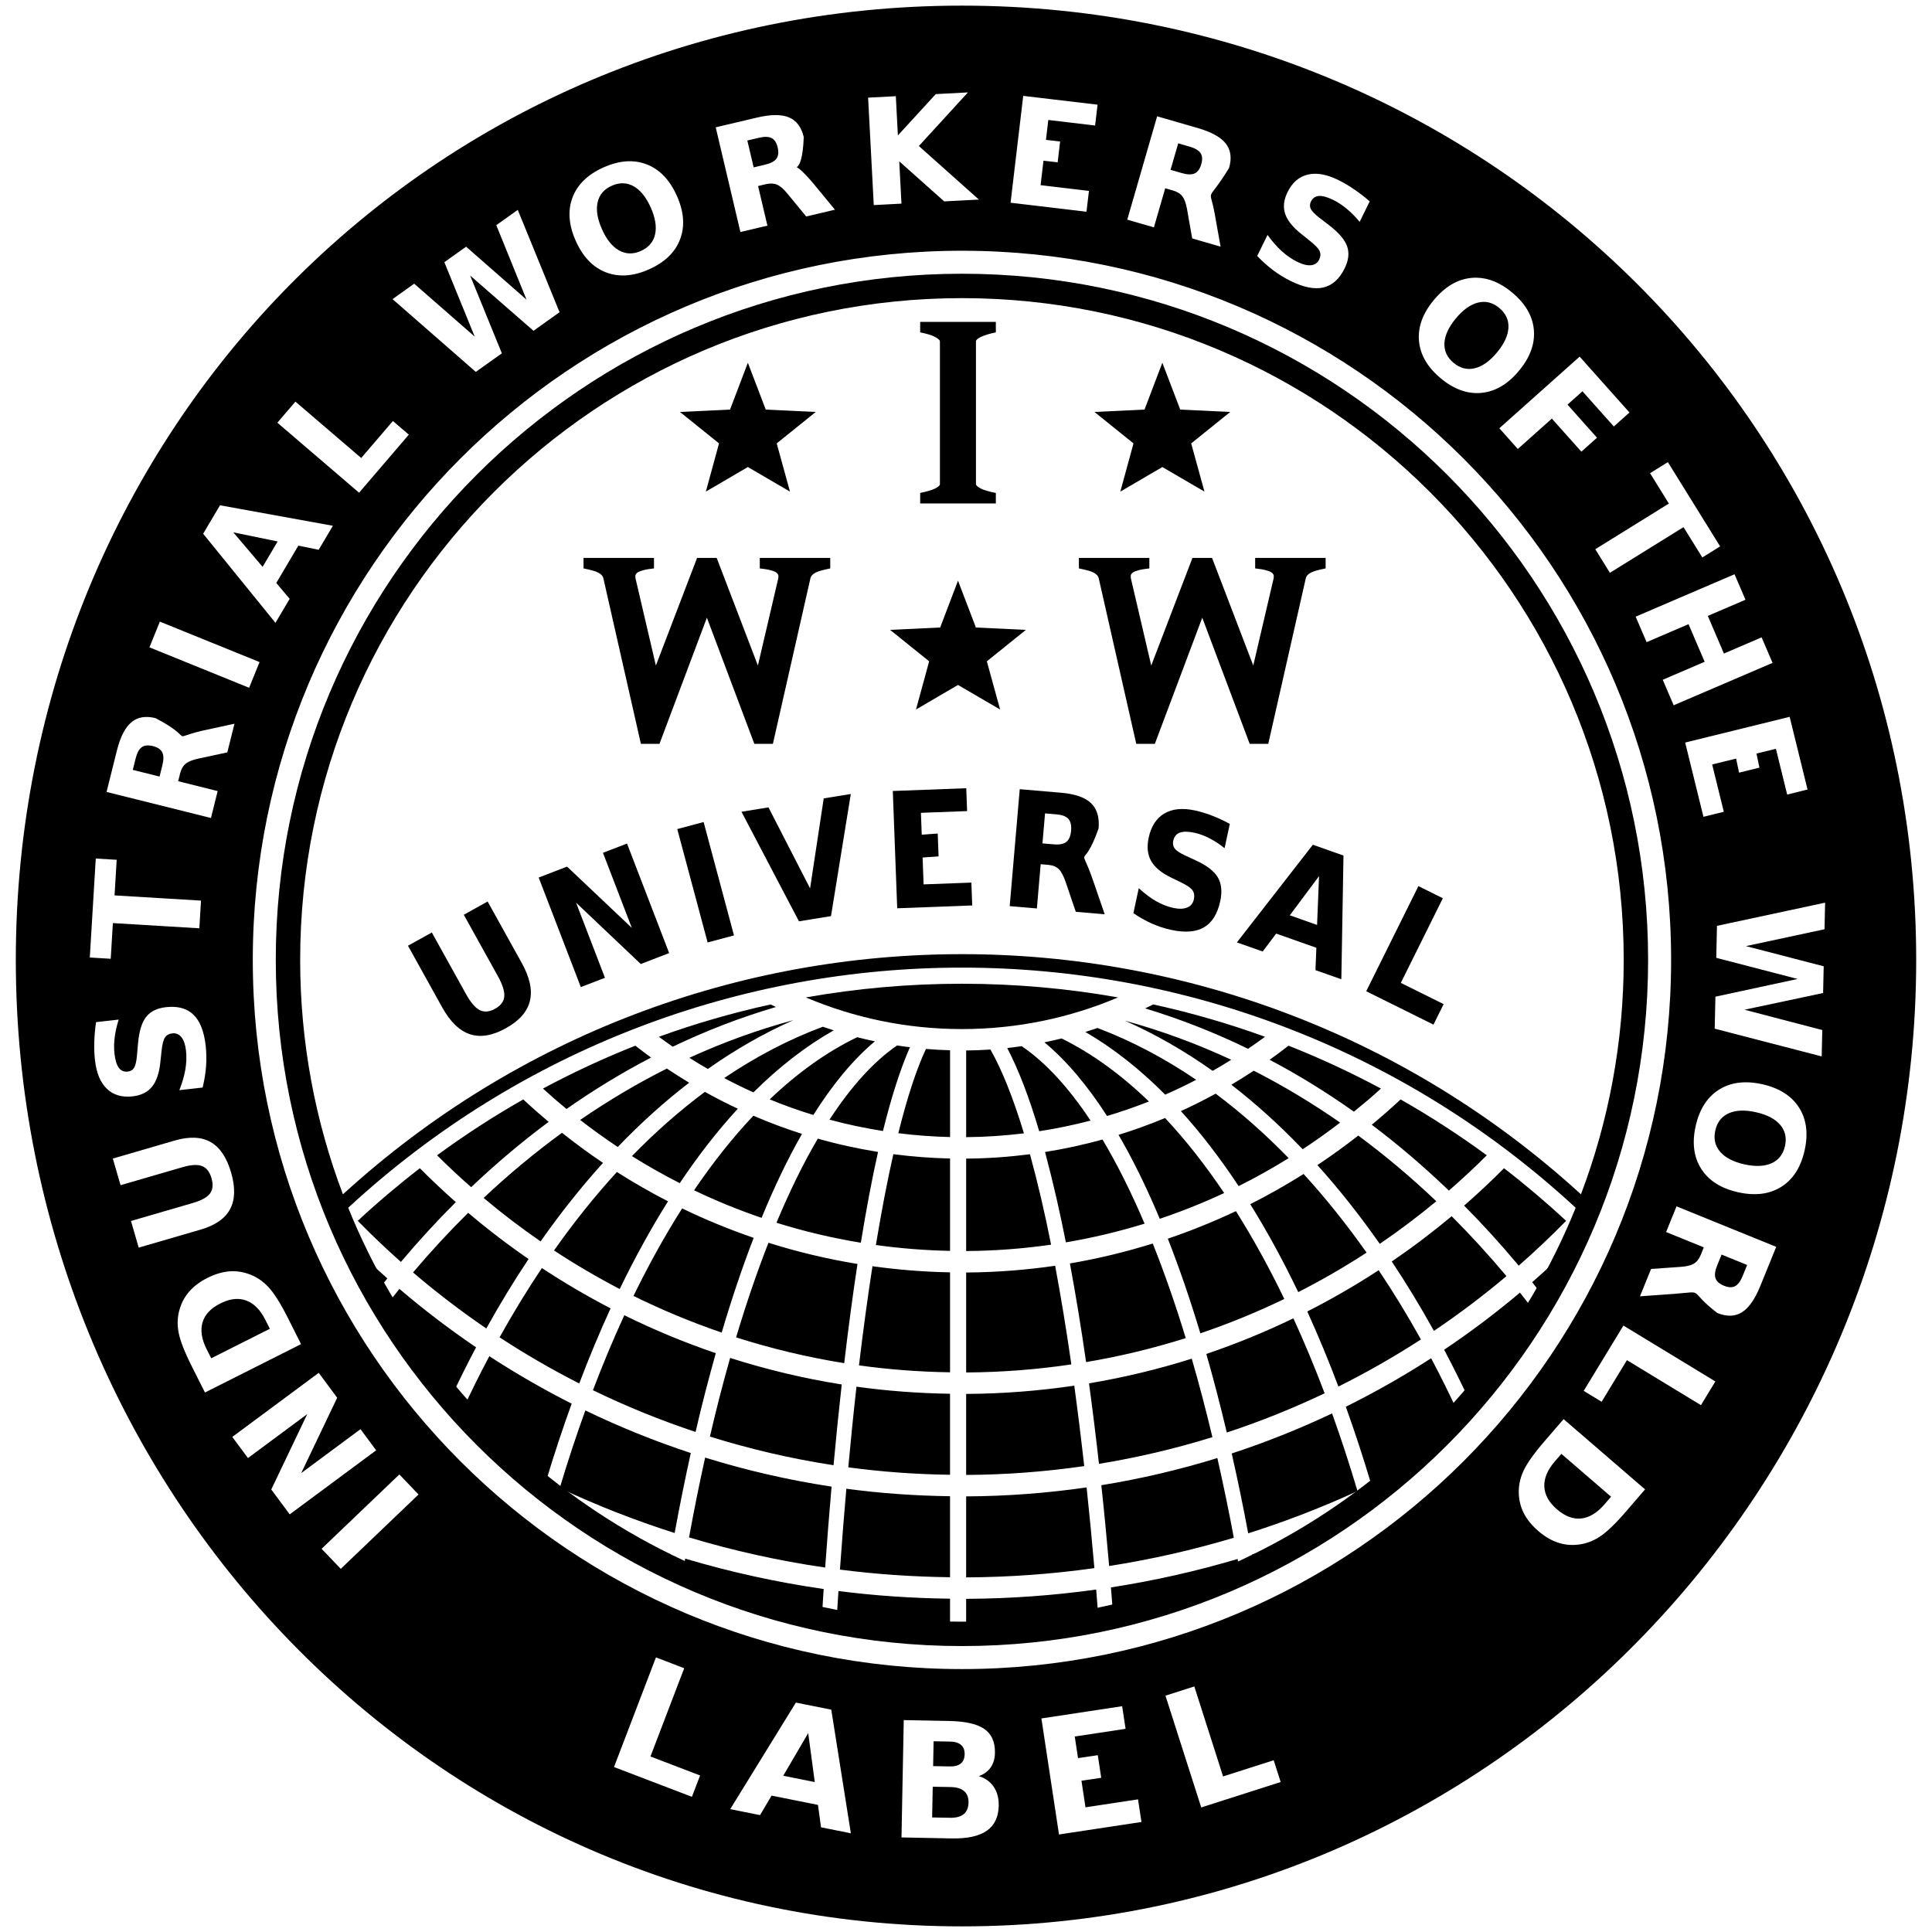 <?xml version="1.0" encoding="UTF-8" standalone="no"?>
<svg
   xmlns:dc="http://purl.org/dc/elements/1.1/"
   xmlns:cc="http://creativecommons.org/ns#"
   xmlns:rdf="http://www.w3.org/1999/02/22-rdf-syntax-ns#"
   xmlns:svg="http://www.w3.org/2000/svg"
   xmlns="http://www.w3.org/2000/svg"
   xmlns:xlink="http://www.w3.org/1999/xlink"
   id="svg2"
   height="360"
   width="360"
   version="1.2">
  <defs
     id="defs4" />
  <g
     id="layer1"
     transform="translate(-369.183,-189.278)">
    <path
       style="fill:black;fill-opacity:1;fill-rule:evenodd;stroke:none"
       id="path3238"
       d="m 548.426,190.327 c -98.622,0 -176.297,79.192 -176.297,177.814 0,98.622 77.675,180.088 176.297,180.088 98.622,0 177.812,-81.466 177.812,-180.088 0,-98.622 -79.19,-177.814 -177.812,-177.814 z m 1.117,16.17 -9.143,9.988 11.186,9.98 -6.463,0.34 -8.379,-7.467 0.414,7.885 -5.162,0.271 -1.053,-20.02 5.164,-0.271 0.383,7.309 7.059,-7.699 5.994,-0.316 z m 10.301,0.645 13.854,1.643 -0.459,3.881 -8.721,-1.033 -0.439,3.707 2.641,0.301 -0.459,3.881 -2.643,-0.303 -0.539,4.561 9.014,1.068 -0.461,3.881 -14.146,-1.678 2.359,-19.908 z m -46.199,3.58 c 0.992,-0.006 1.837,0.135 2.535,0.426 1.406,0.579 2.33,1.802 2.77,3.666 -0.153,4.171 -0.84,5.356 -1.303,5.609 0.483,0.272 1.42,1.048 3.08,3.035 l 4.039,4.896 -5.359,1.264 -3.521,-4.287 c -0.709,-0.863 -1.355,-1.414 -1.936,-1.654 -0.572,-0.242 -1.269,-0.265 -2.088,-0.072 l -1.424,0.336 1.742,7.383 -5.031,1.188 -4.604,-19.512 7.684,-1.812 c 1.285,-0.303 2.424,-0.458 3.416,-0.465 z m 71.154,0.227 7.586,2.193 c 2.537,0.734 4.271,1.695 5.203,2.887 0.941,1.195 1.143,2.712 0.611,4.553 -4.264,6.958 -3.659,3.19 -2.695,8.404 l 1.115,6.248 -5.289,-1.529 -0.963,-5.463 c -0.194,-1.1 -0.487,-1.898 -0.875,-2.393 -0.38,-0.492 -0.973,-0.854 -1.781,-1.088 l -1.406,-0.406 -2.107,7.287 -4.967,-1.436 5.568,-19.258 z m -72.855,3.834 c -0.399,-0.007 -0.864,0.051 -1.391,0.176 l -2.117,0.5 1.182,5.006 2.117,-0.5 c 1.054,-0.249 1.761,-0.622 2.121,-1.121 0.369,-0.501 0.448,-1.2 0.236,-2.098 -0.21,-0.889 -0.59,-1.47 -1.143,-1.744 -0.272,-0.138 -0.606,-0.212 -1.006,-0.219 z m 76.781,1.199 -1.428,4.941 2.09,0.604 c 1.041,0.301 1.839,0.324 2.398,0.066 0.568,-0.255 0.98,-0.827 1.236,-1.713 0.254,-0.877 0.208,-1.57 -0.139,-2.08 -0.338,-0.508 -1.028,-0.912 -2.068,-1.213 l -2.09,-0.605 z m -101.863,3.344 c 0.981,0.036 1.925,0.229 2.832,0.582 2.419,0.94 4.29,2.896 5.613,5.863 1.32,2.96 1.522,5.652 0.605,8.08 -0.917,2.428 -2.846,4.299 -5.789,5.611 -2.935,1.309 -5.616,1.495 -8.043,0.559 -2.419,-0.94 -4.289,-2.89 -5.609,-5.85 -1.324,-2.968 -1.526,-5.666 -0.609,-8.094 0.925,-2.432 2.854,-4.302 5.789,-5.611 1.839,-0.82 3.576,-1.2 5.211,-1.141 z m 127.266,2.328 c 1.324,-0.022 2.799,0.366 4.426,1.166 0.988,0.486 1.966,1.061 2.936,1.727 0.973,0.658 1.945,1.41 2.916,2.256 l -1.871,3.809 c -0.771,-0.928 -1.571,-1.735 -2.4,-2.422 -0.829,-0.687 -1.663,-1.236 -2.498,-1.646 -1.109,-0.545 -2.003,-0.795 -2.684,-0.75 -0.68,0.045 -1.178,0.389 -1.494,1.031 -0.237,0.482 -0.247,0.946 -0.027,1.393 0.231,0.443 0.77,0.992 1.615,1.646 l 1.781,1.369 c 1.803,1.385 2.925,2.696 3.365,3.93 0.441,1.234 0.289,2.605 -0.453,4.115 -0.975,1.984 -2.292,3.173 -3.951,3.564 -1.647,0.387 -3.68,-0.013 -6.098,-1.201 -1.141,-0.561 -2.231,-1.232 -3.273,-2.014 -1.042,-0.782 -2.033,-1.668 -2.973,-2.658 l 1.924,-3.918 c 0.849,1.175 1.732,2.183 2.646,3.021 0.926,0.834 1.887,1.497 2.883,1.986 1.012,0.498 1.87,0.71 2.574,0.637 0.704,-0.073 1.212,-0.422 1.52,-1.049 0.276,-0.562 0.303,-1.087 0.084,-1.574 -0.211,-0.483 -0.803,-1.113 -1.777,-1.891 l -1.6,-1.281 c -1.61,-1.27 -2.626,-2.533 -3.047,-3.787 -0.413,-1.25 -0.267,-2.59 0.436,-4.02 0.881,-1.792 2.135,-2.886 3.766,-3.281 0.408,-0.099 0.834,-0.151 1.275,-0.158 z m -128.848,1.773 c -0.679,-0.016 -1.38,0.138 -2.104,0.461 -1.439,0.642 -2.318,1.671 -2.637,3.088 -0.319,1.417 -0.048,3.088 0.812,5.018 0.857,1.921 1.918,3.238 3.186,3.947 1.267,0.709 2.62,0.741 4.059,0.1 1.447,-0.645 2.331,-1.675 2.65,-3.092 0.319,-1.417 0.05,-3.087 -0.807,-5.008 -0.861,-1.929 -1.924,-3.248 -3.191,-3.957 -0.634,-0.355 -1.29,-0.541 -1.969,-0.557 z m -19.617,4.959 7.785,19.068 -4.855,3.461 -11.809,-10.301 5.914,14.5 -4.855,3.461 -15.516,-13.561 4.035,-2.875 11.275,9.854 -5.654,-13.859 4.057,-2.891 11.254,9.869 -5.633,-13.875 4.002,-2.852 z m 82.764,7.613 c 72.98,0 132.143,59.162 132.143,132.143 0,72.98 -59.162,132.143 -132.143,132.143 -72.98,0 -132.141,-59.162 -132.141,-132.143 0,-72.98 59.16,-132.143 132.141,-132.143 z m 95.893,5.023 c 2.253,0.038 4.461,0.955 6.623,2.754 2.477,2.061 3.828,4.385 4.053,6.971 0.224,2.586 -0.703,5.127 -2.781,7.625 -2.073,2.491 -4.401,3.862 -6.984,4.111 -2.583,0.25 -5.112,-0.656 -7.59,-2.717 -2.47,-2.055 -3.821,-4.379 -4.053,-6.971 -0.224,-2.586 0.699,-5.124 2.771,-7.615 2.078,-2.498 4.409,-3.871 6.992,-4.121 0.324,-0.03 0.647,-0.043 0.969,-0.037 z m 1.332,4.504 c -0.34,6.2e-4 -0.686,0.044 -1.039,0.129 -1.412,0.339 -2.793,1.319 -4.145,2.943 -1.345,1.617 -2.058,3.152 -2.135,4.602 -0.077,1.45 0.49,2.678 1.701,3.686 1.218,1.013 2.534,1.351 3.945,1.012 1.412,-0.339 2.791,-1.316 4.137,-2.934 1.351,-1.624 2.064,-3.161 2.141,-4.611 0.077,-1.45 -0.493,-2.682 -1.711,-3.695 -0.908,-0.756 -1.873,-1.133 -2.895,-1.131 z m 17.873,10.203 9.287,10.412 -2.916,2.602 -5.846,-6.555 -2.785,2.486 5.496,6.162 -2.914,2.602 -5.498,-6.162 -6.344,5.658 -3.441,-3.859 14.961,-13.346 z m -239.295,8.387 12.258,10.502 5.906,-6.893 2.967,2.543 -9.27,10.818 -15.225,-13.045 3.363,-3.926 z m 255.736,11.273 9.738,15.701 -3.32,2.061 -3.502,-5.648 -13.717,8.506 -2.725,-4.393 13.715,-8.508 -3.51,-5.66 3.32,-2.059 z m -269.789,8.039 21.035,3.82 -2.646,4.473 -3.787,-0.773 -4.117,6.955 2.494,2.959 -2.646,4.473 -13.471,-16.602 3.139,-5.305 z m 2.479,5.041 5.461,6.432 2.799,-4.727 -8.26,-1.705 z m 279.732,7.812 2.039,4.75 -7.021,3.012 3.006,7.01 7.021,-3.012 2.039,4.752 -18.426,7.902 -2.037,-4.752 7.811,-3.35 -3.006,-7.01 -7.811,3.352 -2.039,-4.752 18.424,-7.902 z m -293.418,8.826 18.576,7.535 -1.943,4.791 -18.576,-7.535 1.943,-4.791 z m 303.688,17.742 3.334,13.547 -3.795,0.936 -2.098,-8.527 -3.625,0.891 0.553,2.619 -3.795,0.934 -0.553,-2.619 -4.459,1.098 2.17,8.814 -3.795,0.934 -3.404,-13.834 19.467,-4.791 z m -306.43,0.029 c 0.599,-0.03 1.246,0.043 1.943,0.217 7.687,4.018 2.298,3.916 8.498,2.383 l 6.203,-1.344 -1.334,5.342 -5.424,1.164 c -1.092,0.235 -1.878,0.557 -2.357,0.963 -0.477,0.398 -0.818,1.004 -1.021,1.82 l -0.355,1.42 7.361,1.838 -1.252,5.016 -19.451,-4.854 1.912,-7.66 c 0.639,-2.562 1.537,-4.331 2.693,-5.307 0.724,-0.615 1.586,-0.949 2.584,-0.998 z m 0.25,5.307 c -0.346,0.036 -0.642,0.146 -0.891,0.328 -0.495,0.356 -0.873,1.058 -1.135,2.109 l -0.527,2.111 4.99,1.246 0.525,-2.111 c 0.262,-1.051 0.255,-1.851 -0.023,-2.4 -0.276,-0.558 -0.861,-0.949 -1.756,-1.172 -0.443,-0.111 -0.838,-0.147 -1.184,-0.111 z m -9.451,21.066 3.9,0.234 -0.4,6.635 16.111,0.971 -0.311,5.16 -16.111,-0.971 -0.4,6.648 -3.9,-0.234 1.111,-18.443 z m 322.238,8.225 -0.109,4.953 -14.643,3.141 14.49,3.76 -0.111,4.98 -14.641,3.113 14.488,3.787 -0.109,4.914 -19.938,-5.17 0.133,-5.961 15.316,-3.301 -15.156,-3.936 0.131,-5.961 20.148,-4.32 z m -308.355,19.414 c 1.816,-0.059 3.26,0.43 4.33,1.469 1.213,1.179 1.971,3.107 2.271,5.785 0.142,1.263 0.164,2.545 0.066,3.844 -0.097,1.299 -0.31,2.61 -0.639,3.936 l -4.336,0.488 c 0.533,-1.348 0.907,-2.633 1.121,-3.855 0.204,-1.23 0.243,-2.397 0.119,-3.5 -0.126,-1.121 -0.409,-1.958 -0.85,-2.512 -0.441,-0.554 -1.007,-0.793 -1.701,-0.715 -0.623,0.07 -1.081,0.328 -1.373,0.775 -0.293,0.438 -0.504,1.278 -0.635,2.518 l -0.217,2.037 c -0.203,2.041 -0.721,3.577 -1.551,4.607 -0.831,1.021 -2.04,1.621 -3.623,1.799 -1.984,0.223 -3.58,-0.247 -4.791,-1.408 -1.211,-1.161 -1.953,-2.942 -2.223,-5.344 -0.123,-1.094 -0.164,-2.229 -0.125,-3.404 0.03,-1.174 0.14,-2.4 0.33,-3.674 l 4.217,-0.473 c -0.366,1.149 -0.616,2.257 -0.748,3.326 -0.132,1.069 -0.147,2.067 -0.043,2.992 0.138,1.228 0.41,2.115 0.814,2.664 0.404,0.549 0.96,0.785 1.672,0.705 0.534,-0.06 0.931,-0.303 1.189,-0.729 0.249,-0.433 0.421,-1.183 0.518,-2.248 l 0.195,-2.236 c 0.196,-2.265 0.694,-3.917 1.496,-4.953 0.802,-1.036 2.04,-1.648 3.713,-1.836 0.275,-0.031 0.541,-0.05 0.801,-0.059 z m 293.275,14.059 c 1.05,-0.028 2.168,0.088 3.354,0.354 3.171,0.709 5.458,2.155 6.859,4.34 1.399,2.193 1.748,4.858 1.047,7.994 -0.703,3.145 -2.152,5.409 -4.35,6.789 -2.198,1.38 -4.883,1.715 -8.055,1.006 -3.163,-0.707 -5.444,-2.152 -6.846,-4.336 -1.401,-2.184 -1.752,-4.849 -1.049,-7.994 0.701,-3.136 2.152,-5.4 4.352,-6.789 1.374,-0.863 2.937,-1.316 4.688,-1.363 z m -0.619,5.275 c -0.845,0.034 -1.597,0.199 -2.26,0.496 -1.325,0.594 -2.16,1.66 -2.504,3.197 -0.346,1.546 -0.044,2.869 0.902,3.971 0.946,1.101 2.445,1.883 4.498,2.342 2.062,0.461 3.755,0.394 5.08,-0.199 1.325,-0.594 2.16,-1.665 2.506,-3.211 0.344,-1.538 0.044,-2.858 -0.902,-3.959 -0.946,-1.101 -2.452,-1.881 -4.514,-2.342 -1.027,-0.229 -1.962,-0.329 -2.807,-0.295 z m -288.109,5.053 c 1.114,0.046 2.102,0.313 2.967,0.803 1.73,0.979 3.003,2.87 3.818,5.672 0.813,2.793 0.753,5.068 -0.182,6.822 -0.935,1.754 -2.766,3.027 -5.49,3.82 l -11.539,3.357 -1.443,-4.963 11.539,-3.357 c 1.59,-0.463 2.654,-1.054 3.191,-1.77 0.526,-0.722 0.618,-1.67 0.275,-2.848 -0.345,-1.186 -0.933,-1.94 -1.762,-2.258 -0.84,-0.324 -2.054,-0.254 -3.645,0.209 l -11.541,3.357 -1.443,-4.963 11.539,-3.359 c 1.362,-0.396 2.601,-0.57 3.715,-0.523 z m 276.125,12.783 18.572,7.549 -2.973,7.314 c -0.994,2.446 -2.133,4.071 -3.416,4.873 -1.286,0.811 -2.817,0.854 -4.592,0.133 -5.764,-4.422 -2.002,-4.033 -8.076,-3.557 l -6.332,0.455 2.074,-5.1 5.535,-0.389 c 1.114,-0.079 1.937,-0.285 2.469,-0.619 0.529,-0.326 0.953,-0.879 1.27,-1.658 l 0.551,-1.357 -7.029,-2.855 1.947,-4.789 z m 8.391,8.99 -0.82,2.016 c -0.408,1.003 -0.512,1.796 -0.314,2.379 0.195,0.591 0.72,1.061 1.574,1.408 0.846,0.344 1.54,0.369 2.084,0.078 0.54,-0.283 1.014,-0.926 1.422,-1.93 l 0.818,-2.016 -4.764,-1.936 z m -277.275,3.098 c 0.94,0.012 1.87,0.179 2.793,0.504 1.411,0.492 2.651,1.313 3.719,2.459 1.06,1.15 2.266,3.067 3.619,5.754 l 2.451,4.869 -17.904,9.016 -2.453,-4.869 c -1.369,-2.718 -2.19,-4.839 -2.467,-6.363 -0.289,-1.528 -0.208,-3.003 0.24,-4.422 0.385,-1.246 1.001,-2.338 1.852,-3.277 0.85,-0.939 1.942,-1.746 3.277,-2.418 1.351,-0.68 2.661,-1.083 3.93,-1.211 0.315,-0.031 0.63,-0.045 0.943,-0.041 z m 0.666,5.166 c -0.98,0.004 -2.026,0.287 -3.141,0.848 -1.775,0.894 -2.876,2.071 -3.305,3.529 -0.428,1.458 -0.167,3.134 0.787,5.029 l 0.834,1.654 10.926,-5.5 -0.834,-1.656 c -0.95,-1.887 -2.142,-3.089 -3.576,-3.609 -0.54,-0.198 -1.103,-0.297 -1.691,-0.295 z m 258.32,4.959 17.129,10.416 -2.686,4.418 -13.791,-8.387 -4.715,7.756 -3.34,-2.029 7.402,-12.174 z m -243.111,8.812 3.439,4.639 -6.705,14.045 11.047,-8.188 2.918,3.938 -16.105,11.938 -3.438,-4.639 6.703,-14.045 -11.045,8.188 -2.92,-3.936 16.105,-11.939 z m 231.963,8.623 15.182,13.094 -3.561,4.129 c -1.988,2.305 -3.633,3.876 -4.936,4.715 -1.302,0.851 -2.694,1.342 -4.176,1.471 -1.299,0.121 -2.543,-0.031 -3.736,-0.457 -1.193,-0.426 -2.356,-1.127 -3.488,-2.104 -1.146,-0.988 -2.02,-2.045 -2.623,-3.168 -0.597,-1.117 -0.931,-2.327 -1.002,-3.629 -0.085,-1.492 0.198,-2.952 0.848,-4.377 0.657,-1.419 1.967,-3.267 3.932,-5.545 l 3.561,-4.129 z m -0.416,6.467 -1.211,1.404 c -1.38,1.6 -2.035,3.161 -1.967,4.686 0.062,1.531 0.85,2.95 2.361,4.254 1.505,1.298 3.012,1.866 4.523,1.703 1.511,-0.162 2.96,-1.048 4.346,-2.654 l 1.211,-1.402 -9.264,-7.99 z m -216.523,3.842 3.572,3.736 -14.49,13.854 -3.572,-3.736 14.49,-13.854 z m 47.812,34.09 5.266,2.016 -6.289,16.445 9.248,3.537 -1.523,3.982 -14.516,-5.553 7.814,-20.428 z m 100.314,5.412 5.363,16.77 9.432,-3.016 1.299,4.059 -14.803,4.736 -6.664,-20.83 5.373,-1.719 z m -74.24,3.01 6.594,1.318 3.65,23.035 -5.559,-1.113 -0.568,-4.176 -8.646,-1.73 -2.146,3.633 -5.559,-1.113 12.234,-19.854 z m 60.795,0.672 0.639,4.215 -9.471,1.436 0.609,4.025 3.684,-0.547 0.639,4.215 -3.682,0.547 0.75,4.953 9.791,-1.484 0.639,4.215 -15.365,2.33 -3.279,-21.623 15.047,-2.281 z m -40.695,2.59 8.465,0.164 c 3.037,0.059 5.225,0.56 6.564,1.504 1.349,0.944 2.004,2.426 1.965,4.447 -0.021,1.064 -0.286,1.969 -0.799,2.711 -0.512,0.732 -1.245,1.27 -2.199,1.613 1.204,0.375 2.128,1.042 2.773,2.002 0.646,0.96 0.954,2.127 0.928,3.504 -0.041,2.109 -0.783,3.668 -2.229,4.676 -1.446,1.007 -3.624,1.482 -6.533,1.426 l -9.357,-0.182 0.422,-21.865 z m -17.803,2.426 -4.652,7.943 5.875,1.176 -1.223,-9.119 z m 23.367,1.52 -0.09,4.629 3.119,0.061 c 0.888,0.017 1.567,-0.165 2.033,-0.547 0.466,-0.382 0.706,-0.953 0.721,-1.715 0.015,-0.752 -0.203,-1.327 -0.654,-1.727 -0.451,-0.409 -1.121,-0.623 -2.01,-0.641 l -3.119,-0.06 z m -0.164,8.467 -0.109,5.727 3.309,0.062 c 1.133,0.022 1.987,-0.201 2.562,-0.668 0.585,-0.467 0.888,-1.184 0.906,-2.15 0.018,-0.947 -0.251,-1.661 -0.809,-2.141 -0.557,-0.489 -1.406,-0.746 -2.549,-0.768 l -3.311,-0.062 z" />
    <path
       style="fill:black;fill-opacity:1;fill-rule:evenodd;stroke:none"
       id="path4066"
       d="m 548.427,240.284 c -70.614,0 -127.857,57.244 -127.857,127.857 0,70.614 57.244,127.857 127.857,127.857 70.614,0 127.857,-57.244 127.857,-127.857 0,-70.614 -57.244,-127.857 -127.857,-127.857 z m 0,4.547 c 68.103,0 123.311,55.208 123.311,123.311 0,15.38 -2.825,30.098 -7.969,43.676 -32.608,-29.788 -73.895,-44.714 -115.201,-44.748 -41.394,-0.034 -82.795,14.888 -115.484,44.75 -5.145,-13.578 -7.969,-28.297 -7.969,-43.678 0,-68.103 55.209,-123.311 123.312,-123.311 z m 0.156,124.748 c 41.005,0.04 81.987,14.971 114.205,44.75 -18.28,45.217 -62.592,77.123 -114.361,77.123 -51.771,0 -96.084,-31.908 -114.363,-77.127 32.323,-29.871 73.428,-44.786 114.52,-44.746 z" />
    <path
       style="fill:black;fill-opacity:1;fill-rule:evenodd;stroke:none"
       id="path4114"
       d="m 548.427,372.583 c -9.923,0 -19.64,0.876 -29.082,2.549 8.933,3.794 18.759,5.898 29.082,5.898 10.323,0 20.149,-2.104 29.082,-5.898 -9.442,-1.672 -19.159,-2.549 -29.082,-2.549 z m -35.646,3.857 c -7.125,1.563 -14.08,3.578 -20.828,6.025 0.848,0.633 1.712,1.245 2.582,1.85 6.214,-2.977 12.629,-5.453 19.219,-7.395 -0.324,-0.16 -0.651,-0.316 -0.973,-0.48 z m 71.293,0 c -0.5,0.256 -1.012,0.491 -1.518,0.736 6.594,1.993 12.995,4.518 19.184,7.529 1.068,-0.727 2.127,-1.468 3.162,-2.24 -6.748,-2.448 -13.703,-4.463 -20.828,-6.025 z m -67.053,2.926 c -6.643,1.799 -13.114,4.146 -19.383,7.016 1.128,0.72 2.279,1.409 3.439,2.082 5.126,-3.615 10.448,-6.666 15.943,-9.098 z m 61.77,0.1 c 5.655,2.503 11.115,5.634 16.355,9.354 1.172,-0.664 2.322,-1.361 3.463,-2.072 -6.39,-2.973 -13.005,-5.413 -19.818,-7.281 z m -56.291,1.131 c -6.344,2.365 -12.481,5.573 -18.369,9.562 1.781,0.947 3.597,1.833 5.443,2.668 4.755,-4.725 9.752,-8.61 14.959,-11.561 -0.68,-0.219 -1.362,-0.434 -2.033,-0.67 z m 51.184,0.225 c -0.75,0.255 -1.499,0.513 -2.26,0.746 5.195,3.009 10.16,6.94 14.877,11.682 1.962,-0.856 3.886,-1.784 5.777,-2.766 -5.879,-4 -12.022,-7.244 -18.395,-9.662 z m -44.779,1.723 c -5.654,2.727 -11.105,6.63 -16.297,11.588 2.651,1.088 5.363,2.057 8.127,2.906 3.6,-5.713 7.429,-10.337 11.471,-13.725 -1.108,-0.236 -2.21,-0.487 -3.301,-0.77 z m 38.1,0.234 c -1.063,0.259 -2.132,0.504 -3.211,0.719 4.118,3.419 8.012,8.039 11.666,13.729 2.654,-0.789 5.258,-1.693 7.809,-2.701 -5.162,-4.995 -10.601,-8.945 -16.264,-11.746 z m -30.662,1.305 c -4.359,2.99 -8.584,7.666 -12.592,13.824 3.253,0.881 6.579,1.584 9.961,2.117 1.555,-6.307 3.232,-11.537 5.023,-15.613 -0.801,-0.101 -1.6,-0.203 -2.393,-0.328 z m -48.771,0.041 c -5.915,2.338 -11.659,5.013 -17.217,7.99 1.43,1.306 2.895,2.573 4.389,3.807 5.08,-3.562 10.339,-6.764 15.758,-9.588 -0.989,-0.721 -1.969,-1.453 -2.93,-2.209 z m 121.713,0 c -1.151,0.905 -2.331,1.773 -3.523,2.625 5.409,2.86 10.651,6.088 15.703,9.674 1.717,-1.393 3.408,-2.818 5.039,-4.309 -5.559,-2.978 -11.303,-5.652 -17.219,-7.99 z m -49.727,0.086 c -0.893,0.127 -1.785,0.256 -2.688,0.354 2.134,4.084 4.114,9.287 5.957,15.5 3.247,-0.496 6.437,-1.166 9.566,-1.982 -4.069,-6.14 -8.368,-10.837 -12.836,-13.871 z m -17.834,0.52 c -1.778,3.789 -3.509,9.084 -5.152,15.701 3.167,0.4 6.385,0.641 9.643,0.719 l 0,-16.17 c -1.506,-0.046 -3.006,-0.121 -4.49,-0.25 z m 12.01,0.113 c -1.496,0.1 -3.002,0.161 -4.52,0.176 l 0,16.15 c 3.644,-0.03 7.234,-0.279 10.768,-0.709 -1.984,-6.534 -4.085,-11.829 -6.248,-15.617 z m -60.291,3.545 c -5.559,2.789 -10.948,5.995 -16.154,9.572 2.266,1.767 4.607,3.443 7.004,5.041 4.253,-4.433 8.696,-8.436 13.305,-11.979 -1.405,-0.849 -2.796,-1.719 -4.154,-2.635 z m 109.357,0.395 c -1.368,0.903 -2.754,1.784 -4.168,2.621 4.611,3.565 9.044,7.583 13.283,12.018 2.393,-1.57 4.721,-3.232 6.988,-4.967 -5.18,-3.604 -10.551,-6.844 -16.104,-9.672 z m -102.27,3.947 c -4.707,3.503 -9.246,7.506 -13.594,11.969 2.884,1.812 5.861,3.486 8.908,5.045 3.432,-5.132 7.047,-9.767 10.82,-13.875 -2.084,-0.98 -4.133,-2.021 -6.135,-3.139 z m 95.178,0.338 c -2.116,1.156 -4.273,2.245 -6.479,3.248 3.762,4.143 7.349,8.825 10.756,13.973 3.198,-1.591 6.304,-3.338 9.326,-5.207 -4.343,-4.465 -8.881,-8.487 -13.604,-12.014 z m -129.021,1.07 c -5.563,3.164 -10.922,6.644 -16.059,10.41 2.051,2.049 4.174,4.026 6.35,5.943 4.619,-4.388 9.437,-8.455 14.438,-12.172 -1.611,-1.355 -3.191,-2.745 -4.729,-4.182 z m 163.48,0 c -1.742,1.627 -3.535,3.2 -5.373,4.719 4.986,3.753 9.777,7.859 14.367,12.271 2.432,-2.111 4.789,-4.304 7.066,-6.578 -5.137,-3.767 -10.497,-7.248 -16.061,-10.412 z m -120.6,3.037 c -3.847,4.058 -7.536,8.712 -11.053,13.893 4.067,1.95 8.268,3.663 12.58,5.137 2.372,-5.776 4.885,-11.014 7.531,-15.645 -3.087,-0.984 -6.111,-2.114 -9.059,-3.385 z m 76.711,0.43 c -2.827,1.175 -5.72,2.223 -8.672,3.137 2.704,4.639 5.266,9.875 7.682,15.641 4.11,-1.378 8.112,-2.988 12.002,-4.799 -3.494,-5.202 -7.172,-9.878 -11.012,-13.979 z m -112.373,2.752 c -5.059,3.694 -9.934,7.746 -14.604,12.139 3.401,2.866 6.946,5.565 10.615,8.098 3.683,-5.251 7.567,-10.135 11.629,-14.631 -2.622,-1.77 -5.171,-3.639 -7.641,-5.605 z m 148.375,0.518 c -2.466,1.928 -5.008,3.764 -7.621,5.5 4.068,4.517 7.947,9.422 11.623,14.676 3.642,-2.481 7.157,-5.132 10.539,-7.939 -4.642,-4.418 -9.494,-8.505 -14.541,-12.236 z m -100.713,0.57 c -2.682,4.573 -5.256,9.819 -7.699,15.67 5.096,1.599 10.347,2.842 15.719,3.729 1.004,-6.177 2.07,-11.855 3.207,-16.922 -3.818,-0.615 -7.568,-1.436 -11.227,-2.477 z m 53.053,0.17 c -3.497,0.961 -7.068,1.747 -10.709,2.322 1.614,6.081 2.77,11.228 3.883,16.836 5.008,-0.843 9.9,-2.023 14.668,-3.486 -2.484,-5.838 -5.104,-11.088 -7.842,-15.672 z m -38.975,2.727 c -1.138,5.025 -2.226,10.708 -3.254,16.924 4.528,0.633 9.141,0.999 13.822,1.092 l 0,-17.209 c -3.573,-0.083 -7.099,-0.352 -10.568,-0.807 z m 25.455,0.01 c -3.897,0.501 -7.861,0.785 -11.887,0.816 l 0,17.221 c 5.37,-0.036 10.652,-0.441 15.824,-1.184 -1.108,-5.665 -2.527,-11.725 -3.938,-16.854 z m -113.68,2.609 c -4.008,3.09 -7.87,6.36 -11.574,9.797 2.589,2.646 5.274,5.199 8.043,7.658 3.282,-3.897 6.696,-7.615 10.232,-11.141 -2.299,-2.035 -4.538,-4.137 -6.701,-6.314 z m 202.016,0 c -2.393,2.409 -4.873,4.732 -7.434,6.965 3.518,3.548 6.915,7.276 10.172,11.188 3.052,-2.671 6.001,-5.456 8.836,-8.354 -3.705,-3.438 -7.566,-6.708 -11.574,-9.799 z m -165.305,0.699 c -4.092,4.471 -8.001,9.36 -11.715,14.621 3.944,2.598 8.033,4.993 12.244,7.186 2.829,-5.841 5.833,-11.303 9,-16.342 -3.263,-1.684 -6.449,-3.499 -9.529,-5.465 z m 127.961,0.373 c -3.218,2.022 -6.53,3.909 -9.943,5.625 3.151,5.065 6.139,10.537 8.943,16.387 4.386,-2.23 8.633,-4.692 12.734,-7.359 -3.712,-5.265 -7.629,-10.162 -11.734,-14.652 z m -115.799,6.41 c -3.184,5.003 -6.21,10.455 -9.064,16.311 5.294,2.617 10.783,4.895 16.432,6.83 1.864,-6.294 3.853,-12.19 5.959,-17.654 -4.571,-1.57 -9.022,-3.398 -13.326,-5.486 z m 103.188,0.512 c -4.109,1.939 -8.341,3.658 -12.689,5.129 2.147,5.463 4.168,11.363 6.061,17.639 5.372,-1.818 10.591,-3.966 15.645,-6.402 -2.832,-5.865 -5.844,-11.332 -9.016,-16.365 z m -143.059,0.311 c -3.553,3.51 -6.979,7.22 -10.273,11.111 4.352,3.72 8.91,7.206 13.652,10.441 2.504,-4.507 5.128,-8.826 7.873,-12.939 -3.894,-2.689 -7.652,-5.56 -11.252,-8.613 z m 183.26,0.635 c -3.577,2.987 -7.3,5.804 -11.16,8.436 2.741,4.118 5.36,8.436 7.855,12.934 4.692,-3.16 9.199,-6.572 13.514,-10.205 -3.269,-3.906 -6.675,-7.631 -10.209,-11.164 z m 23.234,4.572 c -2.655,2.669 -5.398,5.249 -8.234,7.727 0.855,1.073 1.697,2.162 2.531,3.26 2.074,-3.555 3.979,-7.22 5.703,-10.986 z m -228.977,0.004 c 1.557,3.4 3.259,6.72 5.102,9.949 0.765,-0.99 1.538,-1.968 2.318,-2.938 -2.547,-2.259 -5.02,-4.599 -7.42,-7.012 z m 78.438,0.367 c -2.125,5.428 -4.142,11.313 -6.031,17.631 6.518,2.084 13.246,3.7 20.145,4.807 0.771,-6.552 1.594,-12.727 2.473,-18.484 -5.671,-0.934 -11.212,-2.253 -16.586,-3.953 z m 71.609,0.146 c -5.016,1.559 -10.167,2.816 -15.441,3.709 1.072,5.747 2.081,11.872 3.016,18.383 6.348,-1.068 12.549,-2.567 18.572,-4.467 -1.925,-6.302 -3.979,-12.192 -6.146,-17.625 z m -18.191,4.143 c -5.419,0.788 -10.954,1.22 -16.582,1.256 l 0,18.627 c 6.657,-0.037 13.199,-0.555 19.602,-1.5 -0.937,-6.524 -1.947,-12.652 -3.02,-18.383 z m -34.039,0.084 c -0.893,5.746 -1.732,11.923 -2.512,18.477 5.555,0.776 11.22,1.201 16.969,1.293 l 0,-18.627 c -4.897,-0.094 -9.721,-0.478 -14.457,-1.143 z m -61.598,0.34 c -2.748,4.097 -5.376,8.412 -7.885,12.914 4.773,3.126 9.73,5.993 14.844,8.596 1.848,-4.851 3.789,-9.535 5.84,-13.994 -4.405,-2.289 -8.678,-4.796 -12.799,-7.516 z m 155.92,0.408 c -4.282,2.791 -8.718,5.363 -13.301,7.689 2.036,4.47 3.969,9.14 5.799,13.99 5.305,-2.642 10.435,-5.577 15.379,-8.777 -2.502,-4.496 -5.129,-8.802 -7.877,-12.902 z m -182.467,3.477 c -0.997,1.231 -1.975,2.486 -2.945,3.752 3.638,6.014 7.765,11.696 12.326,16.996 1.572,-3.371 3.207,-6.659 4.902,-9.857 -4.964,-3.37 -9.734,-7.004 -14.283,-10.891 z m 208.795,0.699 c -4.507,3.793 -9.218,7.351 -14.125,10.641 1.732,3.272 3.401,6.632 5.002,10.076 4.53,-5.19 8.637,-10.757 12.275,-16.645 -1.037,-1.374 -2.084,-2.737 -3.152,-4.072 z m -166.887,4.211 c -2.053,4.439 -3.996,9.115 -5.848,13.969 6.16,2.996 12.549,5.594 19.125,7.781 1.126,-4.954 2.504,-10.187 3.766,-14.678 -5.859,-2.001 -11.553,-4.359 -17.043,-7.072 z m 124.676,0.576 c -5.241,2.528 -10.655,4.754 -16.229,6.635 1.344,4.692 2.615,9.579 3.816,14.648 6.261,-2.063 12.344,-4.516 18.23,-7.314 -1.836,-4.853 -3.778,-9.516 -5.818,-13.969 z m -149.832,7.055 c -1.822,3.431 -3.574,6.97 -5.254,10.605 3.027,3.343 6.233,6.518 9.6,9.52 2.049,1.105 4.113,2.185 6.209,3.211 1.5,-4.983 3.095,-9.821 4.789,-14.49 -5.287,-2.674 -10.41,-5.627 -15.344,-8.846 z m 44.873,0.326 c -1.484,5.215 -2.639,9.806 -3.768,14.652 7.456,2.332 15.149,4.128 23.035,5.338 0.486,-5.305 0.981,-10.151 1.527,-15.043 -7.121,-1.135 -14.066,-2.799 -20.795,-4.947 z m 130.621,0.062 c -5.111,3.296 -10.415,6.318 -15.898,9.033 1.68,4.677 3.263,9.517 4.748,14.492 2.533,-1.214 5.024,-2.503 7.488,-3.834 3.147,-2.809 6.155,-5.771 9.006,-8.879 -1.706,-3.705 -3.487,-7.313 -5.344,-10.812 z m -44.604,0.076 c -6.209,1.957 -12.603,3.501 -19.146,4.598 0.657,4.824 1.276,9.829 1.855,15 7.224,-1.177 14.281,-2.851 21.139,-4.975 -1.21,-5.071 -2.493,-9.95 -3.848,-14.623 z m -21.893,5.029 c -6.581,0.971 -13.306,1.502 -20.148,1.539 l 0,15.094 c 7.471,-0.036 14.814,-0.605 22.004,-1.646 -0.58,-5.171 -1.199,-10.17 -1.855,-14.986 z m -40.582,0.189 c -0.576,5.052 -1.099,10.389 -1.527,15.029 6.21,0.841 12.54,1.297 18.961,1.387 l 0,-15.096 c -5.905,-0.091 -11.726,-0.525 -17.434,-1.32 z m -50.521,4.424 c -1.688,4.653 -3.278,9.482 -4.773,14.459 6.904,3.242 14.055,6.045 21.412,8.385 0.938,-5.116 1.941,-10.09 3.008,-14.904 -6.755,-2.227 -13.318,-4.878 -19.646,-7.939 z m 139.141,0.562 c -6.039,2.858 -12.278,5.358 -18.699,7.461 1.156,5.079 2.181,10.128 3.072,14.879 6.988,-2.21 13.786,-4.846 20.367,-7.871 -1.483,-4.975 -3.062,-9.808 -4.74,-14.469 z m -116.822,8.227 c -1.063,4.8 -2.063,9.763 -2.998,14.873 8.219,2.47 16.69,4.357 25.365,5.617 0.37,-5.158 0.767,-10.195 1.195,-15.08 -8.065,-1.223 -15.934,-3.042 -23.562,-5.41 z m 95.445,0.088 c -7.015,2.162 -14.231,3.863 -21.617,5.059 0.555,5.162 1.035,10.253 1.455,15.055 7.932,-1.236 15.686,-3.009 23.23,-5.264 -0.953,-5.134 -1.995,-10.109 -3.068,-14.85 z m -24.363,5.471 c -7.335,1.058 -14.826,1.634 -22.445,1.67 l 0,15.092 c 8.108,-0.035 16.083,-0.628 23.896,-1.721 -0.446,-5.176 -0.94,-10.232 -1.451,-15.041 z m -44.77,0.246 c -0.427,4.879 -0.824,9.911 -1.193,15.066 6.726,0.869 13.575,1.338 20.518,1.424 l 0,-15.094 c -6.542,-0.089 -12.993,-0.548 -19.324,-1.396 z m -47.062,6.984 c 4.452,2.9 9.096,5.529 13.914,7.857 0.148,-0.877 0.29,-1.764 0.441,-2.633 -4.88,-1.538 -9.662,-3.295 -14.355,-5.225 z m 137.172,0.021 c -4.744,1.95 -9.583,3.716 -14.52,5.264 0.156,0.877 0.299,1.779 0.451,2.664 4.873,-2.345 9.568,-4.998 14.068,-7.928 z m -120.135,6.016 c -0.175,1.006 -0.34,2.031 -0.51,3.047 8.212,3.737 16.896,6.614 25.938,8.523 0.124,-1.973 0.241,-3.969 0.373,-5.908 -8.821,-1.268 -17.438,-3.17 -25.801,-5.662 z m 102.932,0.066 c -7.669,2.272 -15.546,4.057 -23.604,5.301 0.157,1.895 0.304,3.824 0.451,5.75 8.227,-1.884 16.148,-4.573 23.672,-7.982 -0.174,-1.02 -0.34,-2.058 -0.52,-3.068 z m -26.352,5.699 c -7.925,1.099 -16.011,1.693 -24.23,1.729 l 0,6.791 c 8.456,-0.052 16.715,-0.931 24.697,-2.572 -0.152,-1.993 -0.305,-3.987 -0.467,-5.947 z m -48.027,0.275 c -0.135,1.994 -0.256,4.044 -0.383,6.074 6.879,1.293 13.955,2.028 21.18,2.152 l 0,-6.799 c -7.036,-0.086 -13.979,-0.555 -20.797,-1.428 z" />
    <g
       style="font-size:40px;font-style:normal;font-weight:normal;text-align:center;line-height:125%;letter-spacing:0px;word-spacing:0px;text-anchor:middle;fill:black;fill-opacity:1;stroke:none"
       id="text7621"
       transform="translate(2.374,-0.477)">
      <path
         id="path4216"
         d="m 442.829,365.978 4.444,-2.467 6.363,11.462 q 1.315,2.369 2.576,3.01 1.266,0.621 2.841,-0.254 1.588,-0.882 1.718,-2.277 0.136,-1.416 -1.18,-3.785 l -6.363,-11.462 4.444,-2.467 6.363,11.462 q 2.254,4.06 1.512,7.069 -0.729,3.002 -4.482,5.085 -3.753,2.083 -6.686,1.115 -2.933,-0.968 -5.187,-5.028 l -6.363,-11.462 z" />
      <path
         id="path4218"
         d="m 467.183,353.271 5.291,-2.036 12.072,11.427 -5.386,-14 4.484,-1.725 7.853,20.411 -5.291,2.036 -12.058,-11.433 5.386,14 -4.498,1.731 -7.853,-20.411 z" />
      <path
         id="path4220"
         d="m 493.007,344.243 4.91,-1.315 5.658,21.125 -4.91,1.315 -5.658,-21.125 z" />
      <path
         id="path4222"
         d="m 504.971,341.015 5.032,-0.818 7.753,15.094 2.542,-16.768 5.046,-0.821 -3.69,22.757 -5.971,0.971 -10.711,-20.416 z" />
      <path
         id="path4224"
         d="m 533.169,337.144 13.687,-0.514 0.16,4.26 -8.607,0.323 0.153,4.069 2.979,-0.209 0.16,4.26 -2.979,0.209 0.188,5.006 8.9,-0.334 0.16,4.26 -13.979,0.525 z" />
      <path
         id="path4226"
         d="m 563.188,347.089 c 1.051,0.09 1.824,-0.064 2.319,-0.463 0.505,-0.398 0.8,-1.098 0.886,-2.1 0.085,-0.992 -0.087,-1.723 -0.518,-2.191 -0.421,-0.467 -1.156,-0.746 -2.207,-0.836 l -2.131,-0.183 -0.48,5.59 z m -2.464,3.699 -0.708,8.246 -5.064,-0.435 1.871,-21.79 7.721,0.663 c 2.588,0.222 4.439,0.866 5.553,1.932 1.124,1.067 1.596,2.641 1.417,4.724 -3.027,8.577 -3.647,2.146 -1.071,9.567 l 2.212,6.424 -5.385,-0.462 -1.914,-5.619 c -0.393,-1.132 -0.82,-1.918 -1.282,-2.36 -0.462,-0.442 -1.102,-0.697 -1.919,-0.768 z" />
      <path
         id="path4228"
         d="m 595.966,343.276 -0.974,4.525 q -1.406,-1.127 -2.838,-1.854 -1.417,-0.725 -2.764,-1.014 -1.776,-0.382 -2.752,-0.023 -0.962,0.362 -1.209,1.508 -0.185,0.859 0.283,1.469 0.471,0.596 1.915,1.266 l 2.003,0.926 q 3.068,1.409 4.1,3.16 1.032,1.75 0.453,4.443 -0.761,3.537 -3.024,4.863 -2.246,1.315 -6.127,0.48 -1.833,-0.394 -3.597,-1.179 -1.75,-0.781 -3.434,-1.938 l 1.001,-4.654 q 1.613,1.486 3.212,2.414 1.601,0.914 3.205,1.259 1.618,0.348 2.607,-0.068 1.003,-0.414 1.243,-1.531 0.216,-1.002 -0.254,-1.673 -0.47,-0.671 -2.139,-1.479 l -1.817,-0.885 q -2.731,-1.307 -3.753,-3.1 -1.008,-1.79 -0.46,-4.339 0.687,-3.194 2.919,-4.511 2.231,-1.318 5.697,-0.572 1.59,0.342 3.207,0.975 1.62,0.618 3.296,1.533 z" />
      <path
         id="path4230"
         d="m 612.094,366.358 -7.487,-2.642 -2.514,3.338 -4.807,-1.696 14.156,-18.197 5.705,2.013 -0.398,23.051 -4.821,-1.701 0.165,-4.167 z m -4.949,-6.049 5.083,1.794 0.367,-9.097 -5.451,7.304 z" />
      <path
         id="path4232"
         d="m 631.109,354.87 4.553,2.26 -7.829,15.771 7.977,3.96 -1.895,3.818 -12.53,-6.22 9.724,-19.589 z" />
    </g>
    <g
       style="font-size:40px;font-style:normal;font-weight:normal;line-height:125%;letter-spacing:0px;word-spacing:0px;fill:black;fill-opacity:1;stroke:none"
       id="flowRoot4134"
       transform="translate(0.945,5.498)">
      <path
         style="font-size:50px"
         id="path4205"
         d="m 539.699,277.594 0,-1.96 q 1.826,-0.376 2.739,-0.806 0.94,-0.457 0.94,-0.833 l 0,-26.614 q 0,-0.322 -0.886,-0.806 -0.859,-0.483 -2.793,-0.859 l 0,-1.96 14.099,0 0,1.96 q -1.826,0.376 -2.766,0.833 -0.94,0.457 -0.94,0.833 l 0,26.614 q 0,0.322 0.886,0.806 0.886,0.457 2.82,0.833 l 0,1.96 -14.099,0 z" />
      <path
         style="font-size:30px"
         id="path4207"
         d="m 572.175,260.544 9.328,-0.446 3.321,-8.722 3.335,8.726 9.314,0.442 -7.274,5.858 2.473,8.982 -7.847,-4.578 -7.831,4.578 2.456,-8.982 z" />
      <path
         id="path4209"
         d="m 476.971,287.736 0,1.959 c 0.715,0.146 1.287,0.283 1.781,0.415 0.386,0.116 0.713,0.238 0.958,0.365 0.555,0.286 0.877,0.652 0.967,1.1 l 6.982,30.804 3.465,0 8.834,-23.502 8.837,23.502 3.463,0 6.982,-30.804 c 0.089,-0.448 0.412,-0.814 0.967,-1.1 0.245,-0.127 0.573,-0.247 0.958,-0.363 0.494,-0.132 1.065,-0.27 1.781,-0.417 l 0,-1.959 -13.131,0 0,1.959 c 0.877,0.089 1.558,0.207 2.041,0.35 0.483,0.125 0.831,0.269 1.046,0.43 0.215,0.161 0.34,0.34 0.376,0.537 0.018,0.179 0.01,0.366 -0.026,0.563 l -3.79,16.216 -7.679,-20.056 -3.652,0 -7.679,20.058 -3.788,-16.219 c -0.036,-0.197 -0.046,-0.384 -0.028,-0.563 0.036,-0.197 0.161,-0.376 0.376,-0.537 0.215,-0.161 0.565,-0.304 1.048,-0.43 0.483,-0.143 1.164,-0.261 2.041,-0.35 l 0,-1.959 z"
         style="font-size:50px;line-height:85%" />
      <use
         height="100%"
         width="100%"
         transform="translate(92.305,0)"
         id="use3787"
         xlink:href="#path4209"
         y="0"
         x="0" />
      <use
         height="100%"
         width="100%"
         transform="translate(-38.076,40.605)"
         id="use3793"
         xlink:href="#path4207"
         y="0"
         x="0" />
      <use
         height="100%"
         width="100%"
         transform="translate(-77.233,0)"
         id="use3795"
         xlink:href="#path4207"
         y="0"
         x="0" />
    </g>
  </g>
</svg>
